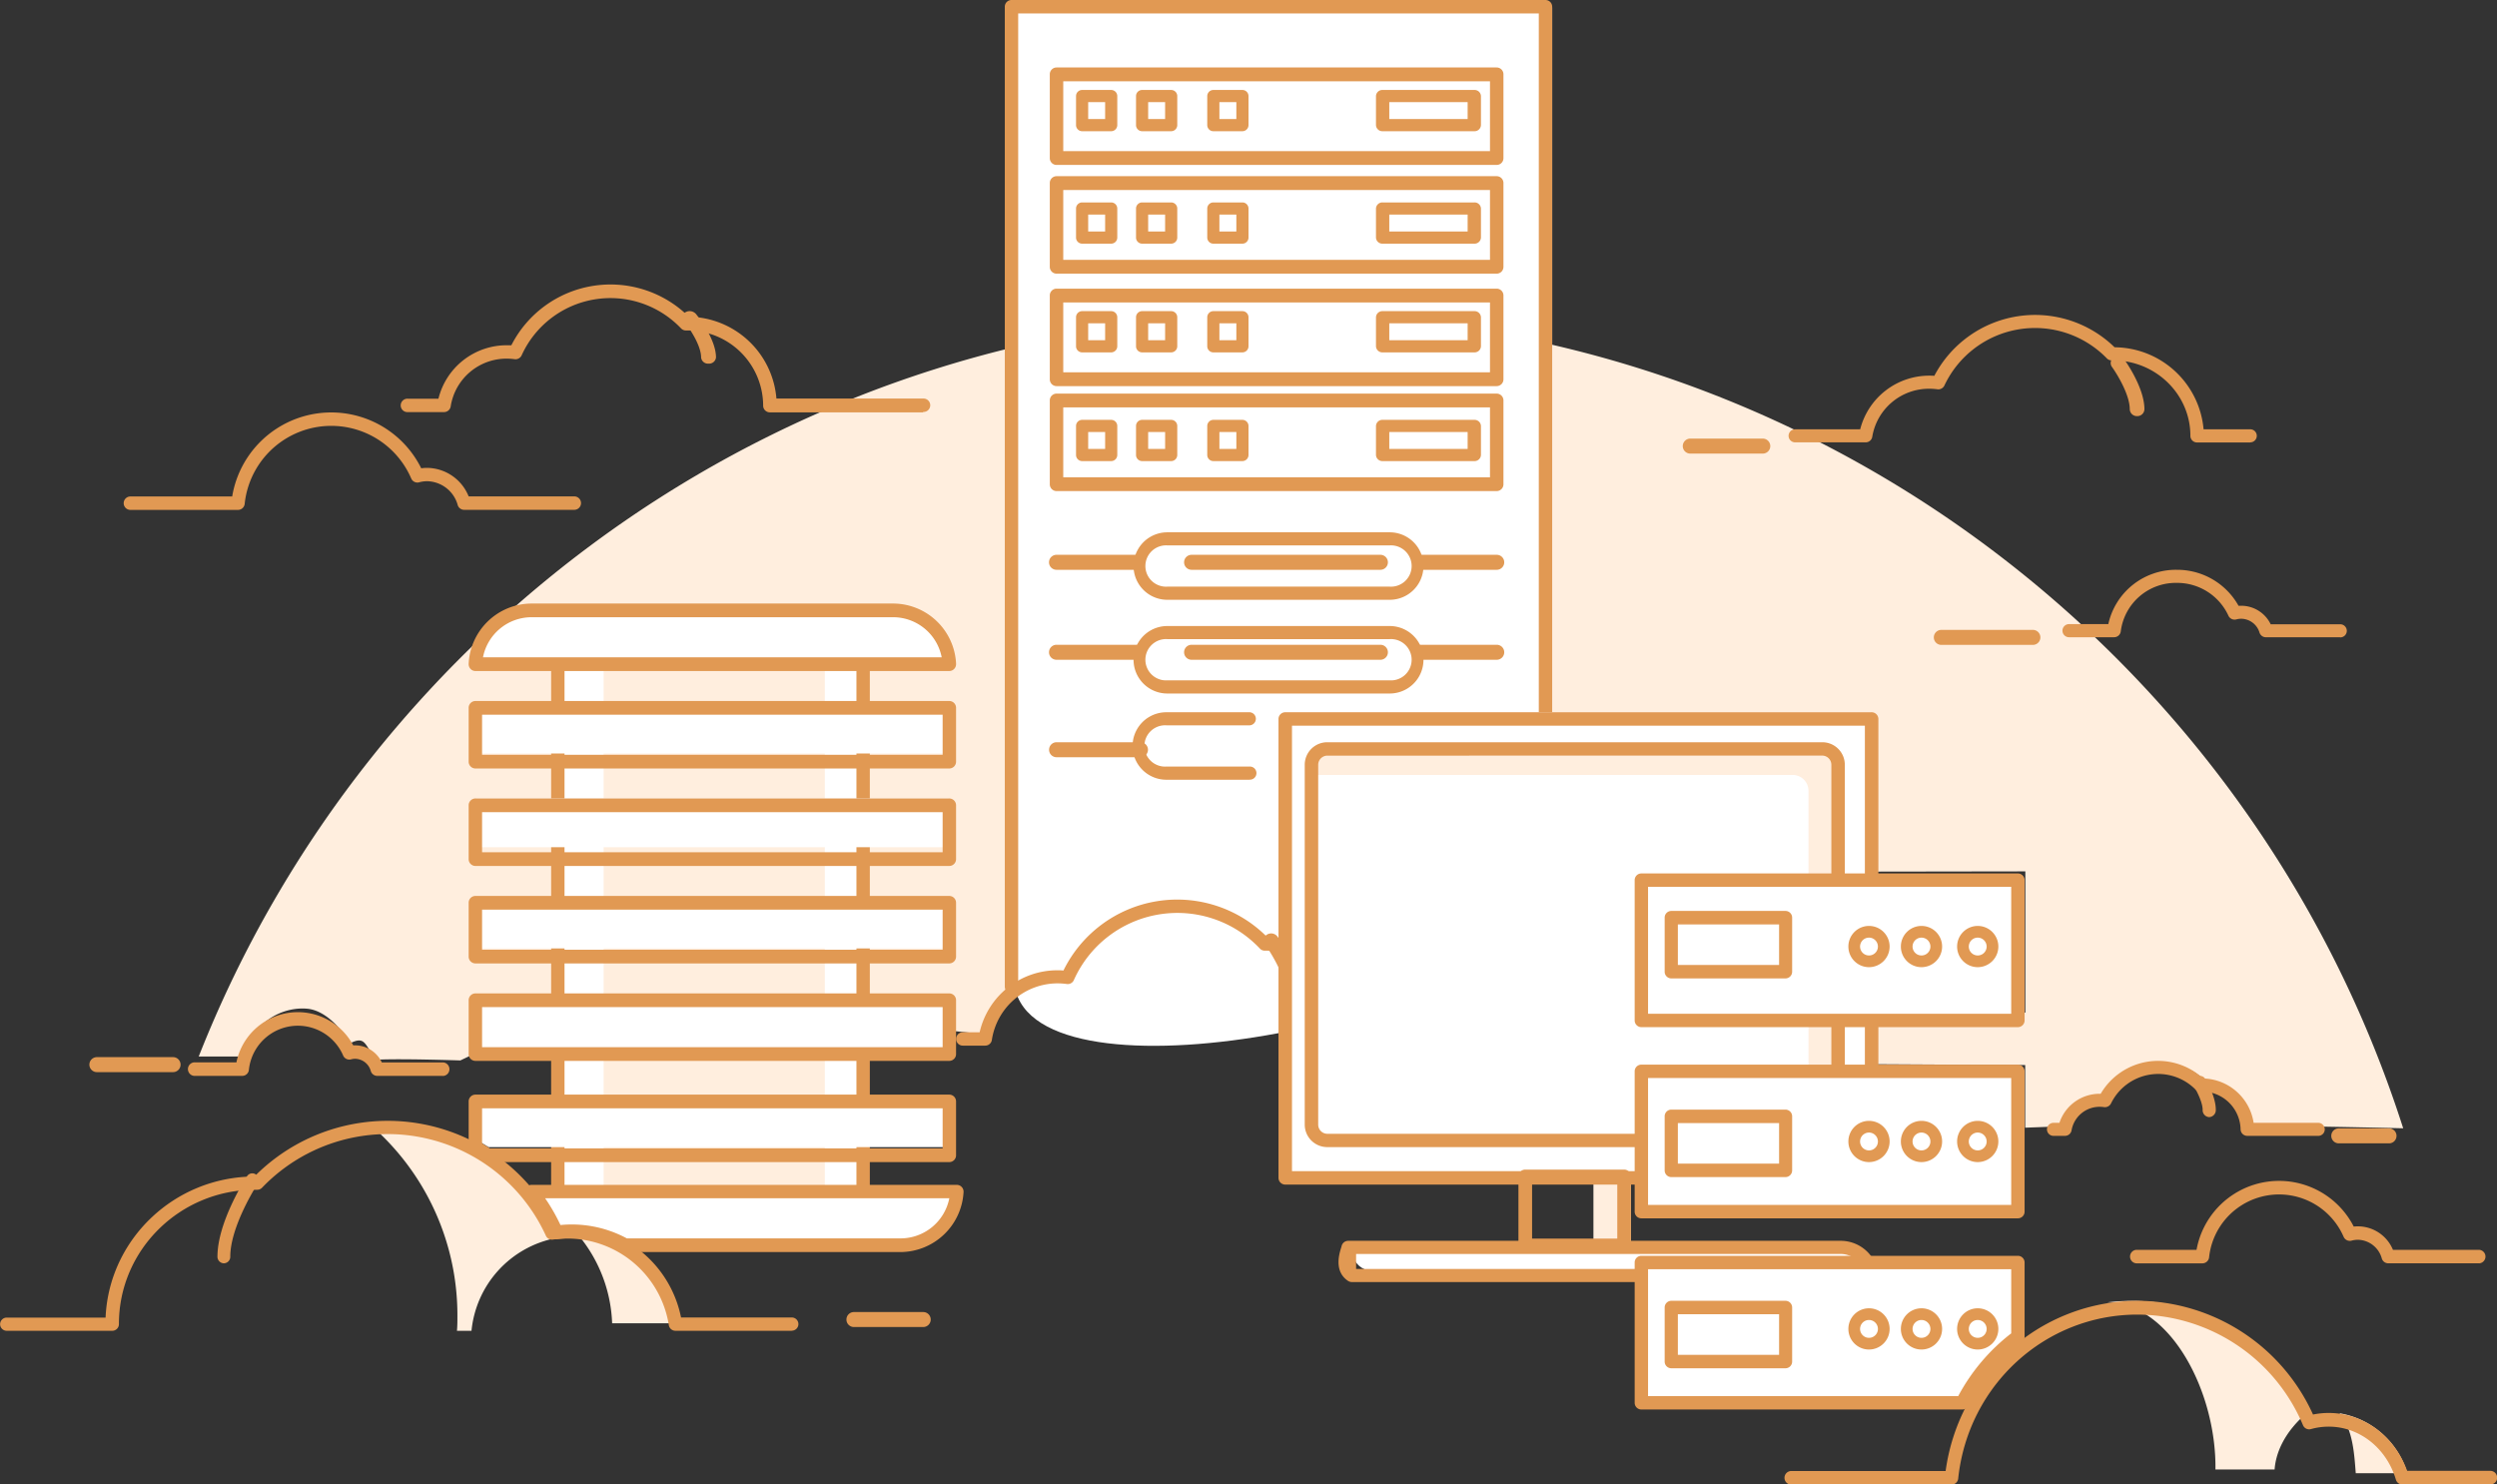 <svg xmlns="http://www.w3.org/2000/svg" viewBox="0 0 666 396"><rect x="0" y="0" width="666" height="396" fill="#333333" stroke="none"/><defs><style>.cls-1{fill:#ffeede;}.cls-2{fill:#baeaff;}.cls-3{fill:#fff;}.cls-4{fill:#e19953;}.cls-5{fill:#0070e2;}</style></defs><title>Element 1</title><g id="Ebene_2" data-name="Ebene 2"><g id="Ebene_1-2" data-name="Ebene 1"><path class="cls-1" d="M125.76,355A27.94,27.94,0,0,1,148,330.33c0-1-.07-2.07-.07-3.14-6.47-13.13-22.4-27.76-47.93-26.05A67.08,67.08,0,0,1,122,351c0,1.36,0,2.7-.12,4h3.85M152,327a38.87,38.87,0,0,1,11.27,26h16.67l.06-.73c-1.61-10.94-12.1-23.09-28-25.27m438.9,65h15.78c.26-3.65,2-9.74,9.32-15.69l-.46.11c-6.86-15.91-27.1-32.15-53.54-29,17.14.21,29.22,24.24,28.9,44.61m51,1,.1-.33A22.86,22.86,0,0,0,624,377c3.63,4.35,3.93,11,4.33,16H641.9M64.76,281.84C68.2,271.16,76.68,268.56,82,269.09s9.8,6.35,11.26,9.27c4.63-2.37,3.85.94,7.42,4.32,6.22-.33,22.11.2,22.11.2l5.51-2.64,120-5.83L263.74,276s-2.37-13.42,22.09-16.53c10.68-21.64,17.88-19.31,29.37-19.15s24.67,7,28.68,23.67c0-16.17-.72-73.5-.72-73.5h69.78l85.64.1.3,41.92,41.32-.06v37.66l-41.9,0,.55,13.77,41.31.23,0,16.71,10.81-.4s1.18-8.79,10.55-7.9c6.63-10.35,19.24-11.68,26.87-4,6,.66,9.35,5,10.73,11.94,7.32-.25,30.82.26,41.86.52C600.77,175.15,482.83,84,343.6,84,211.52,84,98.6,166.09,53,281.84H64.76"/><polyline class="cls-2" points="281 40 308.01 49 399 49 399 40 281 40"/><polyline class="cls-2" points="281 71 308.01 80 399 80 399 71 281 71"/><polyline class="cls-2" points="281 101 308.01 110 399 110 399 101 281 101"/><polygon class="cls-3" points="149 317 230 317 230 176 149 176 149 317"/><path class="cls-4" d="M230.22,320H148.78a1.8,1.8,0,0,1-1.78-1.81V175.81a1.8,1.8,0,0,1,1.78-1.81h81.44a1.8,1.8,0,0,1,1.78,1.81V318.19A1.8,1.8,0,0,1,230.22,320Zm-79.65-3.61h77.86V177.61H150.57Z"/><polygon class="cls-1" points="161 317 220 317 220 176 161 176 161 317"/><path class="cls-3" d="M414,240.86V2H271V264.73c9.61,31,128.62,6.09,143-23.87"/><path class="cls-4" d="M269.79,265a1.79,1.79,0,0,1-1.79-1.79V1.79A1.79,1.79,0,0,1,269.79,0H412.21A1.79,1.79,0,0,1,414,1.79V239.46a1.79,1.79,0,1,1-3.57,0V3.59H271.57V263.21a1.79,1.79,0,0,1-1.78,1.79"/><polygon class="cls-3" points="283 41 401 41 401 19 283 19 283 41"/><path class="cls-4" d="M399.21,44H281.79A1.81,1.81,0,0,1,280,42.16V19.84A1.81,1.81,0,0,1,281.79,18H399.21A1.81,1.81,0,0,1,401,19.84V42.16A1.81,1.81,0,0,1,399.21,44ZM283.59,40.32H397.41V21.68H283.59Z"/><polygon class="cls-3" points="289 36 299 36 299 26 289 26 289 36"/><path class="cls-4" d="M296.38,35h-7.76A1.63,1.63,0,0,1,287,33.38V25.62A1.63,1.63,0,0,1,288.62,24h7.76A1.63,1.63,0,0,1,298,25.62v7.76A1.63,1.63,0,0,1,296.38,35Zm-6.14-3.24h4.52V27.24h-4.52Z"/><polygon class="cls-3" points="305 36 315 36 315 26 305 26 305 36"/><path class="cls-4" d="M312.38,35h-7.76A1.63,1.63,0,0,1,303,33.38V25.62A1.63,1.63,0,0,1,304.62,24h7.76A1.63,1.63,0,0,1,314,25.62v7.76A1.63,1.63,0,0,1,312.38,35Zm-6.14-3.24h4.52V27.24h-4.52Z"/><polygon class="cls-3" points="323 36 333 36 333 26 323 26 323 36"/><path class="cls-4" d="M331.38,35h-7.76A1.63,1.63,0,0,1,322,33.38V25.62A1.63,1.63,0,0,1,323.62,24h7.76A1.63,1.63,0,0,1,333,25.62v7.76A1.63,1.63,0,0,1,331.38,35Zm-6.14-3.24h4.52V27.24h-4.52Z"/><polygon class="cls-3" points="368 36 393 36 393 26 368 26 368 36"/><path class="cls-4" d="M393.23,35H368.77A1.7,1.7,0,0,1,367,33.38V25.62A1.7,1.7,0,0,1,368.77,24h24.46A1.7,1.7,0,0,1,395,25.62v7.76A1.7,1.7,0,0,1,393.23,35Zm-22.68-3.24h20.9V27.24h-20.9Z"/><polygon class="cls-3" points="283 71 401 71 401 49 283 49 283 71"/><path class="cls-4" d="M399.21,73H281.79A1.81,1.81,0,0,1,280,71.16V48.84A1.81,1.81,0,0,1,281.79,47H399.21A1.81,1.81,0,0,1,401,48.84V71.16A1.81,1.81,0,0,1,399.21,73ZM283.59,69.32H397.41V50.68H283.59Z"/><polygon class="cls-3" points="283 100 401 100 401 78 283 78 283 100"/><path class="cls-4" d="M399.21,103H281.79a1.81,1.81,0,0,1-1.79-1.84V78.84A1.81,1.81,0,0,1,281.79,77H399.21A1.81,1.81,0,0,1,401,78.84v22.32A1.81,1.81,0,0,1,399.21,103ZM283.59,99.32H397.41V80.68H283.59Z"/><polygon class="cls-3" points="283 129 401 129 401 107 283 107 283 129"/><path class="cls-4" d="M399.21,131H281.79a1.81,1.81,0,0,1-1.79-1.84V106.84a1.81,1.81,0,0,1,1.79-1.84H399.21a1.81,1.81,0,0,1,1.79,1.84v22.32A1.81,1.81,0,0,1,399.21,131Zm-115.62-3.68H397.41V108.68H283.59ZM399.21,152H281.79a2,2,0,0,1,0-4H399.21a2,2,0,0,1,0,4"/><path class="cls-3" d="M379,152c0,3.87-3.4,7-7.59,7H311.59c-4.19,0-7.59-3.13-7.59-7s3.4-7,7.59-7h59.82c4.19,0,7.59,3.13,7.59,7"/><path class="cls-4" d="M370.67,160H311.34a9,9,0,1,1,0-18h59.33a9,9,0,1,1,0,18Zm-59.33-14.51a5.51,5.51,0,1,0,0,11h59.33a5.51,5.51,0,1,0,0-11Z"/><path class="cls-4" d="M368.18,152H317.82a2,2,0,0,1,0-4h50.36a2,2,0,0,1,0,4m31,24H281.79a2,2,0,0,1,0-4H399.21a2,2,0,0,1,0,4"/><path class="cls-3" d="M379,175c0,3.87-3.4,7-7.59,7H311.59c-4.19,0-7.59-3.13-7.59-7s3.4-7,7.59-7h59.82c4.19,0,7.59,3.13,7.59,7"/><path class="cls-4" d="M370.67,185H311.34a9,9,0,1,1,0-18h59.33a9,9,0,1,1,0,18Zm-59.33-14.51a5.51,5.51,0,1,0,0,11h59.33a5.51,5.51,0,1,0,0-11Z"/><path class="cls-4" d="M368.18,176H317.82a2,2,0,0,1,0-4h50.36a2,2,0,0,1,0,4m-64,26H281.81a2,2,0,0,1,0-4h22.38a2,2,0,0,1,0,4"/><path class="cls-4" d="M333.24,208H311.08a9,9,0,1,1,0-18h22a1.75,1.75,0,1,1,0,3.49h-22a5.51,5.51,0,1,0,0,11h22.16a1.75,1.75,0,1,1,0,3.49"/><polygon class="cls-3" points="127 280 253 280 253 267 127 267 127 280"/><path class="cls-4" d="M253.21,283H126.79a1.81,1.81,0,0,1-1.79-1.82V266.82a1.81,1.81,0,0,1,1.79-1.82H253.21a1.81,1.81,0,0,1,1.79,1.82v14.36A1.81,1.81,0,0,1,253.21,283Zm-124.63-3.65H251.42v-10.7H128.58Z"/><polygon class="cls-3" points="127 253 253 253 253 240 127 240 127 253"/><path class="cls-4" d="M253.21,257H126.79a1.81,1.81,0,0,1-1.79-1.82V240.82a1.81,1.81,0,0,1,1.79-1.82H253.21a1.81,1.81,0,0,1,1.79,1.82v14.36A1.81,1.81,0,0,1,253.21,257Zm-124.63-3.65H251.42v-10.7H128.58Z"/><polygon class="cls-3" points="127 226 253 226 253 213 127 213 127 226"/><path class="cls-4" d="M253.21,231H126.79a1.81,1.81,0,0,1-1.79-1.82V214.82a1.81,1.81,0,0,1,1.79-1.82H253.21a1.81,1.81,0,0,1,1.79,1.82v14.36A1.81,1.81,0,0,1,253.21,231Zm-124.63-3.65H251.42v-10.7H128.58Z"/><polygon class="cls-3" points="127 201 253 201 253 188 127 188 127 201"/><path class="cls-4" d="M253.21,205H126.79a1.81,1.81,0,0,1-1.79-1.82V188.82a1.81,1.81,0,0,1,1.79-1.82H253.21a1.81,1.81,0,0,1,1.79,1.82v14.36A1.81,1.81,0,0,1,253.21,205Zm-124.63-3.65H251.42v-10.7H128.58Z"/><path class="cls-3" d="M127,176c.44-7.25,6.91-13,14.85-13h96.3c7.94,0,14.41,5.75,14.85,13H127"/><path class="cls-4" d="M253.21,179H126.79a1.8,1.8,0,0,1-1.3-.57,1.89,1.89,0,0,1-.49-1.36A16.86,16.86,0,0,1,141.69,161h96.62A16.86,16.86,0,0,1,255,176.92a2.11,2.11,0,0,1,0,.26A1.81,1.81,0,0,1,253.21,179Zm-124.39-3.65H251.17a13.21,13.21,0,0,0-12.86-10.7H141.69A13.22,13.22,0,0,0,128.82,175.35ZM153.22,136H123.79a1.79,1.79,0,0,1-1.71-1.27,8.64,8.64,0,0,0-8.15-6.36,8,8,0,0,0-2.13.29,1.79,1.79,0,0,1-2.11-1,23.22,23.22,0,0,0-44.43,6.76,1.79,1.79,0,0,1-1.77,1.6H34.78a1.79,1.79,0,0,1,0-3.58H61.93a26.78,26.78,0,0,1,50.42-7.52,10.4,10.4,0,0,1,1.58-.11A12.08,12.08,0,0,1,125,132.42h28.18a1.79,1.79,0,0,1,0,3.58m-35,151H100.62a1.8,1.8,0,0,1-1.72-1.28,4.42,4.42,0,0,0-4.16-3.28,4,4,0,0,0-1.09.15,1.8,1.8,0,0,1-2.12-1,13.14,13.14,0,0,0-25.15,3.82A1.78,1.78,0,0,1,64.6,287H51.8a1.81,1.81,0,0,1,0-3.61H63.06a16.73,16.73,0,0,1,31.15-4.54l.53,0a7.91,7.91,0,0,1,7.1,4.56H118.2a1.81,1.81,0,0,1,0,3.61m261-8h-16.1a1.79,1.79,0,0,1-1.79-1.78v-.06a23.63,23.63,0,0,0-23.64-23.58h-.37A1.78,1.78,0,0,1,336,253a30.23,30.23,0,0,0-49.6,8.49,1.77,1.77,0,0,1-1.87,1,18.87,18.87,0,0,0-2.47-.17,17.75,17.75,0,0,0-17.51,15.09,1.78,1.78,0,0,1-1.76,1.52h-6a1.78,1.78,0,0,1,0-3.56h4.5A21.26,21.26,0,0,1,282,258.83c.54,0,1.09,0,1.64.07A33.78,33.78,0,0,1,338,250a27.2,27.2,0,0,1,26.81,25.41h14.38a1.78,1.78,0,0,1,0,3.56"/><path class="cls-4" d="M345,267a2,2,0,0,1-2-1.87c0-4.58-4.05-11.08-5.62-13.2a1.79,1.79,0,0,1,.53-2.6,2.11,2.11,0,0,1,2.8.48c.26.35,6.32,8.65,6.32,15.32a2,2,0,0,1-2,1.87M246.19,110H205.35a1.79,1.79,0,0,1-1.8-1.78v-.06a20.12,20.12,0,0,0-20.22-20H183a1.84,1.84,0,0,1-1.35-.56,26,26,0,0,0-42.53,7.21,1.8,1.8,0,0,1-1.9,1,16.86,16.86,0,0,0-2.11-.14,15.07,15.07,0,0,0-14.9,12.73,1.8,1.8,0,0,1-1.79,1.53H108.8a1.79,1.79,0,1,1,0-3.57h8.14a18.73,18.73,0,0,1,18.18-14.26c.42,0,.84,0,1.27,0a29.67,29.67,0,0,1,47.34-7.6,23.75,23.75,0,0,1,23.36,21.82h39.1a1.79,1.79,0,1,1,0,3.57"/><path class="cls-4" d="M189,97a1.84,1.84,0,0,1-2-1.64c0-3.39-3.38-8.21-4.68-9.79a1.47,1.47,0,0,1,.51-2.28,2.26,2.26,0,0,1,2.76.42c.22.27,5.38,6.56,5.38,11.65A1.84,1.84,0,0,1,189,97m22.19,258H180.16a1.78,1.78,0,0,1-1.77-1.51,27.38,27.38,0,0,0-27.08-23.09,27.8,27.8,0,0,0-3.82.27,1.78,1.78,0,0,1-1.88-1A46.39,46.39,0,0,0,69.9,316.83a1.78,1.78,0,0,1-1.36.55H68c-20,0-36.28,16.05-36.28,35.78v.09A1.78,1.78,0,0,1,29.91,355H1.79a1.76,1.76,0,1,1,0-3.52H28.16c.89-20.86,18.34-37.57,39.69-37.63A50,50,0,0,1,148.32,327c1-.1,2-.15,3-.15a31.15,31.15,0,0,1,20.33,7.52,30.41,30.41,0,0,1,10,17.08h29.54a1.76,1.76,0,1,1,0,3.52"/><path class="cls-4" d="M59.71,337A1.75,1.75,0,0,1,58,335.21c0-9.28,7.56-20.94,7.88-21.43a1.66,1.66,0,0,1,2.38-.47,1.86,1.86,0,0,1,.44,2.5c-.07.11-7.28,11.23-7.28,19.4A1.75,1.75,0,0,1,59.71,337"/><path class="cls-5" d="M379.15,249h-23.3a2,2,0,0,1,0-4h23.3a2,2,0,0,1,0,4"/><path class="cls-4" d="M246.24,354H227.76a2,2,0,0,1,0-4h18.48a2,2,0,0,1,0,4M46.16,286H25.84a2,2,0,0,1,0-4H46.16a2,2,0,0,1,0,4m578-116H604.4a1.81,1.81,0,0,1-1.74-1.24,5.16,5.16,0,0,0-4.89-3.7,5.06,5.06,0,0,0-1.28.17,1.81,1.81,0,0,1-2.13-1,15.05,15.05,0,0,0-13.78-8.74,14.8,14.8,0,0,0-14.93,12.94,1.79,1.79,0,0,1-1.8,1.56h-12a1.75,1.75,0,1,1,0-3.5h10.48A18.45,18.45,0,0,1,580.58,152a18.74,18.74,0,0,1,16.48,9.59c.23,0,.47,0,.71,0a8.74,8.74,0,0,1,7.87,4.94h18.55a1.75,1.75,0,1,1,0,3.5m-82,2H517.79a2,2,0,0,1,0-4h24.42a2,2,0,0,1,0,4m58-54H586a1.76,1.76,0,0,1-1.78-1.74v-.05c0-11.08-9.25-20.1-20.61-20.1h-.33a1.79,1.79,0,0,1-1.34-.54,26.71,26.71,0,0,0-43.33,7.24,1.79,1.79,0,0,1-1.89,1,17.34,17.34,0,0,0-2.14-.14,15.32,15.32,0,0,0-15.21,12.81,1.77,1.77,0,0,1-1.77,1.49H478.79a1.74,1.74,0,1,1,0-3.48h17.36a19,19,0,0,1,18.46-14.31c.43,0,.87,0,1.31.05A30.36,30.36,0,0,1,564,92.64a24,24,0,0,1,23.74,21.88h12.45a1.74,1.74,0,1,1,0,3.48"/><path class="cls-4" d="M570.05,111a1.9,1.9,0,0,1-2-1.84c0-3.89-3.43-9.46-4.75-11.28a1.78,1.78,0,0,1,.51-2.56,2,2,0,0,1,2.72.48c.22.3,5.43,7.53,5.43,13.36a1.89,1.89,0,0,1-2,1.84m-99.88,10H450.83a2,2,0,0,1,0-4h19.34a2,2,0,0,1,0,4"/><polygon class="cls-1" points="425 332 435 332 435 314 425 314 425 332"/><path class="cls-3" d="M501,341c-.4-5.05-4.06-9-8.52-9H360c1.48,6.6,2.42,6.93,14.05,9Z"/><path class="cls-4" d="M499.21,342H360.56a1.89,1.89,0,0,1-1-.3c-4.31-2.88-1.89-8.5-1.72-9.31a1.79,1.79,0,0,1,1.75-1.39h131.2A10.1,10.1,0,0,1,501,340.1a1.68,1.68,0,0,1-.46,1.33A1.82,1.82,0,0,1,499.21,342ZM361.7,338.51H497a6.63,6.63,0,0,0-6.17-4H361.7Z"/><path class="cls-3" d="M539,356.57V337H439v37h85.22A49.59,49.59,0,0,1,539,356.57"/><path class="cls-4" d="M523.37,376H437.78a1.79,1.79,0,0,1-1.78-1.79V336.78a1.78,1.78,0,0,1,1.78-1.78H538.22a1.78,1.78,0,0,1,1.78,1.78v19.8a1.79,1.79,0,0,1-.72,1.43A48.62,48.62,0,0,0,525,375,1.78,1.78,0,0,1,523.37,376Zm-83.8-3.57h82.72a52.17,52.17,0,0,1,14.14-16.74V338.57H439.57Z"/><polygon class="cls-3" points="343 313 499 313 499 190 343 190 343 313"/><path class="cls-4" d="M499.2,316H342.8a1.8,1.8,0,0,1-1.8-1.79V191.79a1.8,1.8,0,0,1,1.8-1.79H499.2a1.8,1.8,0,0,1,1.8,1.79V314.21A1.8,1.8,0,0,1,499.2,316Zm-154.6-3.59H497.4V193.59H344.6Z"/><path class="cls-1" d="M486.73,200H354.27a4.24,4.24,0,0,0-4.27,4.21v2.51H478.1a4.23,4.23,0,0,1,4.26,4.21V304h4.37a4.24,4.24,0,0,0,4.27-4.21V204.21a4.24,4.24,0,0,0-4.27-4.21"/><path class="cls-4" d="M486,306H354.05a6,6,0,0,1-6.05-6V204a6,6,0,0,1,6.05-6H486a6,6,0,0,1,6.05,6v96A6,6,0,0,1,486,306ZM354.05,201.57a2.45,2.45,0,0,0-2.46,2.44v96a2.45,2.45,0,0,0,2.46,2.44H486a2.45,2.45,0,0,0,2.46-2.44V204a2.45,2.45,0,0,0-2.46-2.44ZM433.18,334H406.82a1.81,1.81,0,0,1-1.82-1.8V313.8a1.81,1.81,0,0,1,1.82-1.8h26.36a1.81,1.81,0,0,1,1.82,1.8v18.4A1.81,1.81,0,0,1,433.18,334Zm-24.54-3.59h22.72V315.59H408.64Z"/><path class="cls-3" d="M506,356a5,5,0,1,1-5-5,5,5,0,0,1,5,5"/><path class="cls-4" d="M498.5,360a5.5,5.5,0,1,1,5.5-5.5A5.51,5.51,0,0,1,498.5,360Zm0-7.88a2.38,2.38,0,1,0,2.38,2.38A2.39,2.39,0,0,0,498.5,352.12Z"/><path class="cls-3" d="M519,356a5,5,0,1,1-5-5,5,5,0,0,1,5,5"/><path class="cls-4" d="M512.5,360a5.5,5.5,0,1,1,5.5-5.5A5.51,5.51,0,0,1,512.5,360Zm0-7.88a2.38,2.38,0,1,0,2.38,2.38A2.39,2.39,0,0,0,512.5,352.12Z"/><path class="cls-3" d="M533,356a5,5,0,1,1-5-5,5,5,0,0,1,5,5"/><path class="cls-4" d="M527.5,360a5.5,5.5,0,1,1,5.5-5.5A5.51,5.51,0,0,1,527.5,360Zm0-7.88a2.38,2.38,0,1,0,2.38,2.38A2.39,2.39,0,0,0,527.5,352.12Z"/><polygon class="cls-3" points="446 362 478 362 478 349 446 349 446 362"/><path class="cls-4" d="M476.24,365H445.76a1.78,1.78,0,0,1-1.76-1.79V348.79a1.78,1.78,0,0,1,1.76-1.79h30.48a1.78,1.78,0,0,1,1.76,1.79v14.42A1.78,1.78,0,0,1,476.24,365Zm-28.72-3.59h27V350.59h-27Z"/><polygon class="cls-3" points="439 322 539 322 539 285 439 285 439 322"/><path class="cls-4" d="M538.22,325H437.78a1.78,1.78,0,0,1-1.78-1.78V285.78a1.78,1.78,0,0,1,1.78-1.78H538.22a1.78,1.78,0,0,1,1.78,1.78v37.44A1.78,1.78,0,0,1,538.22,325Zm-98.65-3.57h96.86V287.57H439.57Z"/><path class="cls-3" d="M506,306a5,5,0,1,1-5-5,5,5,0,0,1,5,5"/><path class="cls-4" d="M498.5,310a5.5,5.5,0,1,1,5.5-5.5A5.51,5.51,0,0,1,498.5,310Zm0-7.88a2.38,2.38,0,1,0,2.38,2.38A2.39,2.39,0,0,0,498.5,302.12Z"/><path class="cls-3" d="M519,306a5,5,0,1,1-5-5,5,5,0,0,1,5,5"/><path class="cls-4" d="M512.5,310a5.5,5.5,0,1,1,5.5-5.5A5.51,5.51,0,0,1,512.5,310Zm0-7.88a2.38,2.38,0,1,0,2.38,2.38A2.39,2.39,0,0,0,512.5,302.12Z"/><path class="cls-3" d="M533,306a5,5,0,1,1-5-5,5,5,0,0,1,5,5"/><path class="cls-4" d="M527.5,310a5.5,5.5,0,1,1,5.5-5.5A5.51,5.51,0,0,1,527.5,310Zm0-7.88a2.38,2.38,0,1,0,2.38,2.38A2.39,2.39,0,0,0,527.5,302.12Z"/><polygon class="cls-3" points="446 311 478 311 478 298 446 298 446 311"/><path class="cls-4" d="M476.24,314H445.76a1.78,1.78,0,0,1-1.76-1.79V297.79a1.78,1.78,0,0,1,1.76-1.79h30.48a1.78,1.78,0,0,1,1.76,1.79v14.42A1.78,1.78,0,0,1,476.24,314Zm-28.72-3.59h27V299.59h-27Z"/><polygon class="cls-3" points="439 271 539 271 539 234 439 234 439 271"/><path class="cls-4" d="M538.22,274H437.78a1.79,1.79,0,0,1-1.78-1.79V234.78a1.78,1.78,0,0,1,1.78-1.78H538.22a1.78,1.78,0,0,1,1.78,1.78v37.43A1.79,1.79,0,0,1,538.22,274Zm-98.65-3.57h96.86V236.57H439.57Z"/><path class="cls-3" d="M506,253a5,5,0,1,1-5-5,5,5,0,0,1,5,5"/><path class="cls-4" d="M498.5,258a5.5,5.5,0,1,1,5.5-5.5A5.51,5.51,0,0,1,498.5,258Zm0-7.88a2.38,2.38,0,1,0,2.38,2.38A2.39,2.39,0,0,0,498.5,250.12Z"/><path class="cls-3" d="M519,253a5,5,0,1,1-5-5,5,5,0,0,1,5,5"/><path class="cls-4" d="M512.5,258a5.5,5.5,0,1,1,5.5-5.5A5.51,5.51,0,0,1,512.5,258Zm0-7.88a2.38,2.38,0,1,0,2.38,2.38A2.39,2.39,0,0,0,512.5,250.12Z"/><path class="cls-3" d="M533,253a5,5,0,1,1-5-5,5,5,0,0,1,5,5"/><path class="cls-4" d="M527.5,258a5.5,5.5,0,1,1,5.5-5.5A5.51,5.51,0,0,1,527.5,258Zm0-7.88a2.38,2.38,0,1,0,2.38,2.38A2.39,2.39,0,0,0,527.5,250.12Z"/><polygon class="cls-3" points="446 258 478 258 478 245 446 245 446 258"/><path class="cls-4" d="M476.24,261H445.76a1.78,1.78,0,0,1-1.76-1.79V244.79a1.78,1.78,0,0,1,1.76-1.79h30.48a1.78,1.78,0,0,1,1.76,1.79v14.42A1.78,1.78,0,0,1,476.24,261Zm-28.72-3.59h27V246.59h-27ZM661.2,337H637a1.8,1.8,0,0,1-1.72-1.28,6.77,6.77,0,0,0-6.38-5,6.34,6.34,0,0,0-1.67.23,1.81,1.81,0,0,1-2.13-1,18.77,18.77,0,0,0-35.89,5.45,1.8,1.8,0,0,1-1.79,1.61H569.8a1.81,1.81,0,0,1,0-3.61h16.06a22.37,22.37,0,0,1,41.93-6.2,10.13,10.13,0,0,1,10.46,6.2h23a1.81,1.81,0,0,1,0,3.61m3,59H640.75a1.79,1.79,0,0,1-1.71-1.29c-2.52-8.46-9.73-14.15-17.94-14.15a17.46,17.46,0,0,0-4.72.65,1.77,1.77,0,0,1-2.11-1,48.09,48.09,0,0,0-44.15-29.54c-24.63,0-45.2,18.8-47.83,43.74a1.8,1.8,0,0,1-1.77,1.62H477.78a1.82,1.82,0,0,1,0-3.64h41.16a52.91,52.91,0,0,1,16.54-31.77A51,51,0,0,1,570.12,347a51.63,51.63,0,0,1,46.81,30.34,20.85,20.85,0,0,1,4.17-.42c9.36,0,17.62,6.15,20.93,15.44h22.19a1.82,1.82,0,0,1,0,3.64m-46-93h-18.8a1.78,1.78,0,0,1-1.81-1.74v0a10.32,10.32,0,0,0-10.52-10.09h-.15a1.83,1.83,0,0,1-1.37-.54,14,14,0,0,0-22.51,3.7,1.82,1.82,0,0,1-1.9,1,7.82,7.82,0,0,0-1.07-.08,7.58,7.58,0,0,0-7.56,6.26,1.78,1.78,0,0,1-1.79,1.49h-2.9a1.74,1.74,0,1,1,0-3.47h1.45a11.29,11.29,0,0,1,11-7.75,17.74,17.74,0,0,1,27.33-4.09,13.94,13.94,0,0,1,13.47,11.84h17.1a1.74,1.74,0,1,1,0,3.47"/><path class="cls-4" d="M589.24,298a1.85,1.85,0,0,1-1.75-1.95c0-2-1.62-5.08-2.18-6a2.08,2.08,0,0,1,.45-2.71,1.66,1.66,0,0,1,2.45.51c.28.46,2.79,4.63,2.79,8.2a1.86,1.86,0,0,1-1.76,1.95m48,7H623.8a2,2,0,0,1,0-4h13.4a2,2,0,0,1,0,4"/><path class="cls-3" d="M142,318a43.85,43.85,0,0,1,6.51,9.91,30.2,30.2,0,0,1,4.06-.27A30.74,30.74,0,0,1,166.63,331h72.55c7.92,0,14.38-5.75,14.82-13H142"/><path class="cls-4" d="M240.2,334H166.74a1.74,1.74,0,0,1-.87-.23,27.4,27.4,0,0,0-13.37-3.48,27,27,0,0,0-3.86.28,1.8,1.8,0,0,1-1.89-1.07A47.3,47.3,0,0,0,140.4,319a1.83,1.83,0,0,1-.22-1.93,1.79,1.79,0,0,1,1.62-1H255.2a1.82,1.82,0,0,1,1.31.57,1.85,1.85,0,0,1,.49,1.36A16.94,16.94,0,0,1,240.2,334Zm-73-3.65h73a13.27,13.27,0,0,0,13-10.7H145.4a50.08,50.08,0,0,1,4.09,7.14c1-.1,2-.15,3-.15A31,31,0,0,1,167.2,330.35Z"/><path class="cls-3" d="M127,293v11.09c1.13.59,2.24,1.23,3.31,1.91H253V293H127"/><path class="cls-4" d="M253.21,310H130.11a1.7,1.7,0,0,1-1-.32c-1.08-.74-2.15-1.42-3.2-2a1.83,1.83,0,0,1-.91-1.58V293.82a1.81,1.81,0,0,1,1.79-1.82H253.21a1.81,1.81,0,0,1,1.79,1.82v14.36A1.81,1.81,0,0,1,253.21,310Zm-122.55-3.65H251.42v-10.7H128.58V305C129.27,305.44,130,305.88,130.66,306.35Z"/><polygon class="cls-3" points="289 65 299 65 299 55 289 55 289 65"/><path class="cls-4" d="M296.38,65h-7.76A1.63,1.63,0,0,1,287,63.38V55.62A1.63,1.63,0,0,1,288.62,54h7.76A1.63,1.63,0,0,1,298,55.62v7.76A1.63,1.63,0,0,1,296.38,65Zm-6.14-3.24h4.52V57.24h-4.52Z"/><polygon class="cls-3" points="305 65 315 65 315 55 305 55 305 65"/><path class="cls-4" d="M312.38,65h-7.76A1.63,1.63,0,0,1,303,63.38V55.62A1.63,1.63,0,0,1,304.62,54h7.76A1.63,1.63,0,0,1,314,55.62v7.76A1.63,1.63,0,0,1,312.38,65Zm-6.14-3.24h4.52V57.24h-4.52Z"/><polygon class="cls-3" points="323 65 333 65 333 55 323 55 323 65"/><path class="cls-4" d="M331.38,65h-7.76A1.63,1.63,0,0,1,322,63.38V55.62A1.63,1.63,0,0,1,323.62,54h7.76A1.63,1.63,0,0,1,333,55.62v7.76A1.63,1.63,0,0,1,331.38,65Zm-6.14-3.24h4.52V57.24h-4.52Z"/><polygon class="cls-3" points="368 65 393 65 393 55 368 55 368 65"/><path class="cls-4" d="M393.23,65H368.77A1.7,1.7,0,0,1,367,63.38V55.62A1.7,1.7,0,0,1,368.77,54h24.46A1.7,1.7,0,0,1,395,55.62v7.76A1.7,1.7,0,0,1,393.23,65Zm-22.68-3.24h20.9V57.24h-20.9Z"/><polygon class="cls-3" points="289 95 299 95 299 85 289 85 289 95"/><path class="cls-4" d="M296.38,94h-7.76A1.63,1.63,0,0,1,287,92.38V84.62A1.63,1.63,0,0,1,288.62,83h7.76A1.63,1.63,0,0,1,298,84.62v7.76A1.63,1.63,0,0,1,296.38,94Zm-6.14-3.24h4.52V86.24h-4.52Z"/><polygon class="cls-3" points="305 95 315 95 315 85 305 85 305 95"/><path class="cls-4" d="M312.38,94h-7.76A1.63,1.63,0,0,1,303,92.38V84.62A1.63,1.63,0,0,1,304.62,83h7.76A1.63,1.63,0,0,1,314,84.62v7.76A1.63,1.63,0,0,1,312.38,94Zm-6.14-3.24h4.52V86.24h-4.52Z"/><polygon class="cls-3" points="323 95 333 95 333 85 323 85 323 95"/><path class="cls-4" d="M331.38,94h-7.76A1.63,1.63,0,0,1,322,92.38V84.62A1.63,1.63,0,0,1,323.62,83h7.76A1.63,1.63,0,0,1,333,84.62v7.76A1.63,1.63,0,0,1,331.38,94Zm-6.14-3.24h4.52V86.24h-4.52Z"/><polygon class="cls-3" points="368 95 393 95 393 85 368 85 368 95"/><path class="cls-4" d="M393.23,94H368.77A1.7,1.7,0,0,1,367,92.38V84.62A1.7,1.7,0,0,1,368.77,83h24.46A1.7,1.7,0,0,1,395,84.62v7.76A1.7,1.7,0,0,1,393.23,94Zm-22.68-3.24h20.9V86.24h-20.9Z"/><polygon class="cls-3" points="289 125 299 125 299 115 289 115 289 125"/><path class="cls-4" d="M296.38,123h-7.76a1.63,1.63,0,0,1-1.62-1.62v-7.76a1.63,1.63,0,0,1,1.62-1.62h7.76a1.63,1.63,0,0,1,1.62,1.62v7.76A1.63,1.63,0,0,1,296.38,123Zm-6.14-3.24h4.52v-4.52h-4.52Z"/><polygon class="cls-3" points="305 125 315 125 315 115 305 115 305 125"/><path class="cls-4" d="M312.38,123h-7.76a1.63,1.63,0,0,1-1.62-1.62v-7.76a1.63,1.63,0,0,1,1.62-1.62h7.76a1.63,1.63,0,0,1,1.62,1.62v7.76A1.63,1.63,0,0,1,312.38,123Zm-6.14-3.24h4.52v-4.52h-4.52Z"/><polygon class="cls-3" points="323 125 333 125 333 115 323 115 323 125"/><path class="cls-4" d="M331.38,123h-7.76a1.63,1.63,0,0,1-1.62-1.62v-7.76a1.63,1.63,0,0,1,1.62-1.62h7.76a1.63,1.63,0,0,1,1.62,1.62v7.76A1.63,1.63,0,0,1,331.38,123Zm-6.14-3.24h4.52v-4.52h-4.52Z"/><polygon class="cls-3" points="368 125 393 125 393 115 368 115 368 125"/><path class="cls-4" d="M393.23,123H368.77a1.7,1.7,0,0,1-1.77-1.62v-7.76a1.7,1.7,0,0,1,1.77-1.62h24.46a1.7,1.7,0,0,1,1.77,1.62v7.76A1.7,1.7,0,0,1,393.23,123Zm-22.68-3.24h20.9v-4.52h-20.9Z"/></g></g></svg>